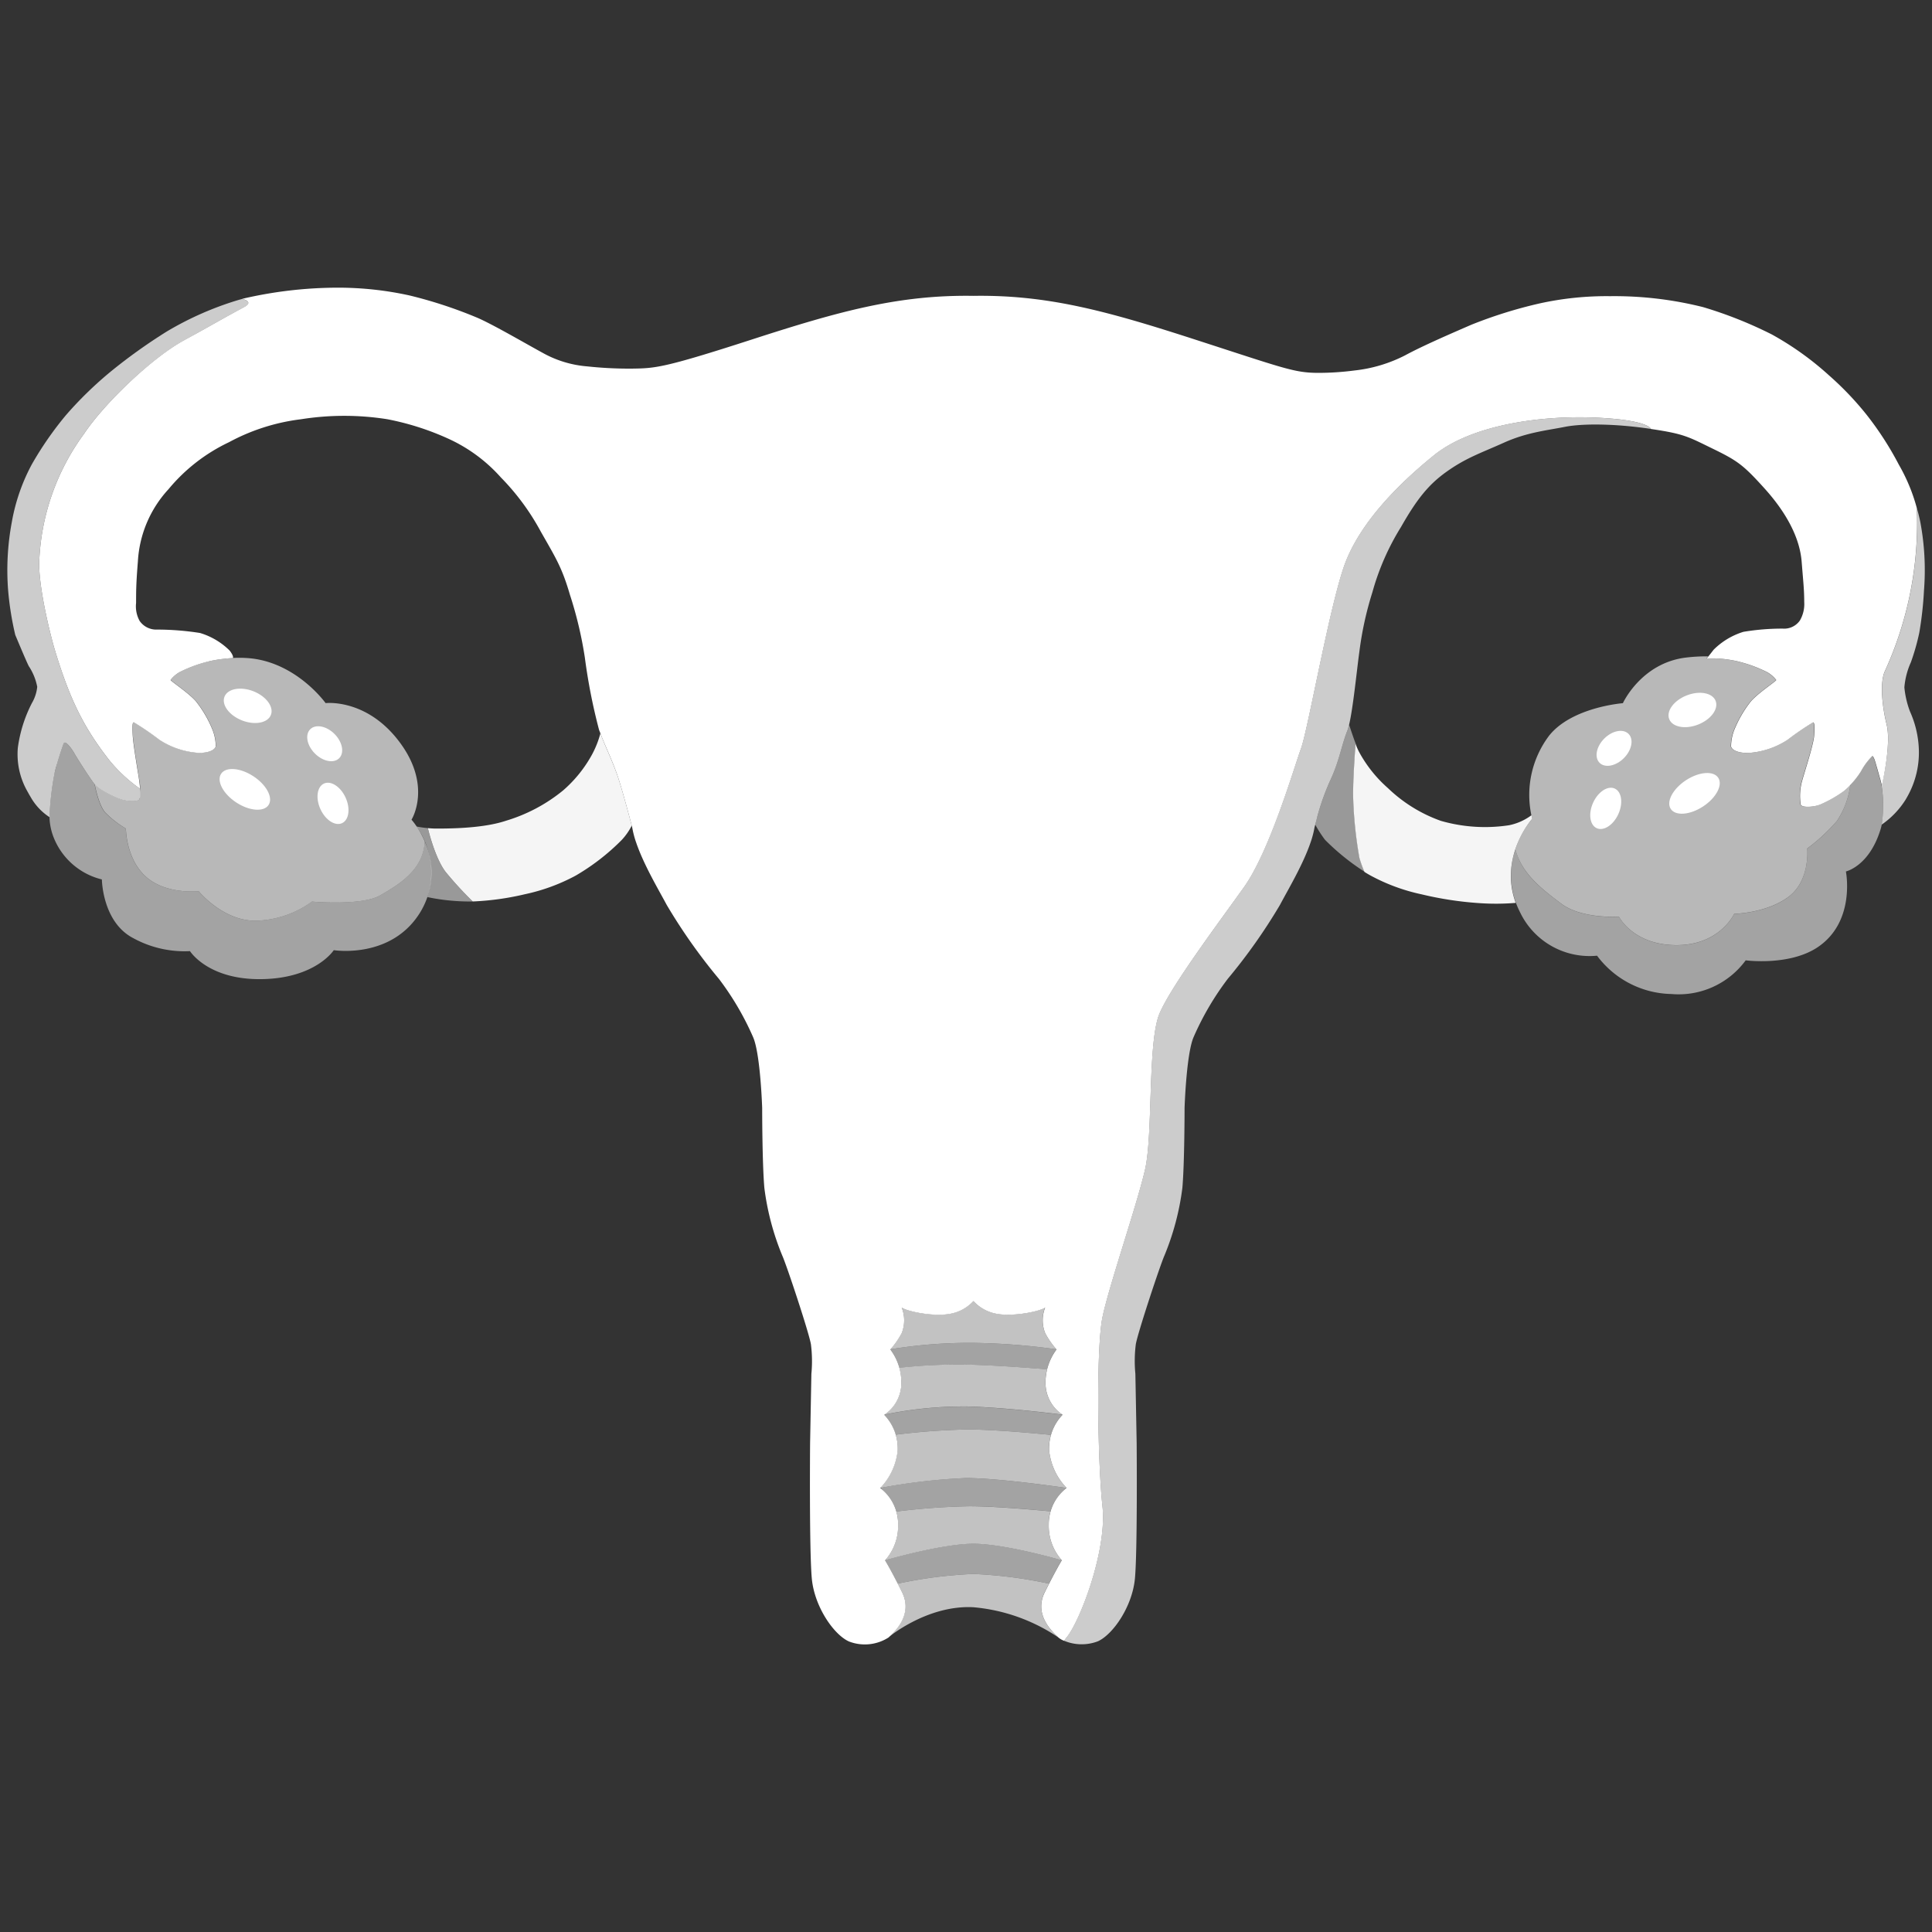 <svg viewBox="0 0 300 300" xmlns="http://www.w3.org/2000/svg"><rect x="0" y="0" width="300" height="300" fill="#333333" stroke="none"/><g fill="#fff"><path d="m 19.55 128.66 s 0 4.75 3.16 7.52 8.13 2.2 8.13 2.2 3.73 4.59 8.8 4.59 a 15.47 15.47 0 0 0 8.8 -2.97 s 7.73 .68 10.56 -.95 6.77 -3.92 6.95 -8.41 a 14.57 14.57 0 0 0 -1.25 -2.3 10.86 10.86 0 0 0 -.8 -1.06 s 3.45 -5.5 -2.3 -12.62 c -5.02 -6.21 -11.04 -5.48 -11.04 -5.48 s -4.35 -6.12 -11.51 -6.94 a 17.98 17.98 0 0 0 -3.86 .01 c -.15 .02 -.31 .03 -.48 .05 -.77 .09 -1.53 .22 -2.27 .38 a 20.94 20.94 0 0 0 -4.54 1.67 4.7 4.7 0 0 0 -1.39 1.21 c -.04 .17 3.22 2.29 4.13 3.57 a 18.26 18.26 0 0 1 2.43 4.3 7.14 7.14 0 0 1 .45 2.46 c -.1 .42 -.8 1 -2.63 1 a 12.56 12.56 0 0 1 -6.14 -2.05 43.57 43.57 0 0 0 -3.95 -2.7 c -.21 .03 -.28 .49 -.17 2.08 s .87 6 .97 6.73 a 8.69 8.69 0 0 1 .07 3.12 c -.28 .49 -2.05 .35 -2.95 0 s -3.29 -1.42 -4.02 -2.32 c 0 0 .56 3.13 1.61 4.38 a 15.41 15.41 0 0 0 3.24 2.53 z" opacity=".65"/><path d="m 151.14 208.52 a 102.38 102.38 0 0 1 12.91 1 12.7 12.7 0 0 1 -1.77 -2.54 5.37 5.37 0 0 1 0 -3.96 c -.83 .59 -4.79 1.42 -7.33 1 a 6.42 6.42 0 0 1 -3.81 -2.01 6.42 6.42 0 0 1 -3.81 2.01 c -2.54 .41 -6.5 -.41 -7.32 -1 a 5.37 5.37 0 0 1 0 3.96 12.74 12.74 0 0 1 -1.77 2.54 76.18 76.18 0 0 1 12.9 -1 z" opacity=".7"/><ellipse cx="38.42" cy="109.59" rx="2.43" ry="3.87" transform="matrix(.366 -.931 .931 .366 -77.63 105.26)"/><ellipse cx="38.01" cy="122.55" rx="2.43" ry="4.41" transform="matrix(.549 -.836 .836 .549 -85.3 87.07)"/><ellipse cx="50.44" cy="115.5" rx="2.15" ry="3.18" transform="matrix(.707 -.707 .707 .707 -66.9 69.49)"/><ellipse cx="51.73" cy="124.77" rx="2.15" ry="3.38" transform="matrix(.91 -.414 .414 .91 -47.02 32.62)"/><path d="m 15.82 136.56 s .06 6.66 4.92 9.14 a 16.55 16.55 0 0 0 8.76 1.99 s 2.8 4.49 11.17 4.35 11.16 -4.5 11.16 -4.5 9.1 1.48 13.55 -6.09 a 12.25 12.25 0 0 0 .98 -2.14 11.63 11.63 0 0 0 -.42 -8.67 c -.18 4.5 -4.13 6.79 -6.95 8.41 s -10.56 .95 -10.56 .95 a 15.47 15.47 0 0 1 -8.8 2.97 c -5.07 0 -8.8 -4.59 -8.8 -4.59 s -4.97 .57 -8.13 -2.2 -3.16 -7.52 -3.16 -7.52 a 15.41 15.41 0 0 1 -3.25 -2.52 c -1.05 -1.24 -1.61 -4.38 -1.61 -4.38 -.73 -.9 -2.88 -4.3 -3.16 -4.82 s -1.42 -2.14 -1.65 -1.49 l -.02 .06 c -.18 .5 -.62 1.8 -.98 3.02 -.14 .49 -.28 1.02 -.41 1.56 a 44.18 44.18 0 0 0 -.78 6.73 9.34 9.34 0 0 0 .83 3.64 10.8 10.8 0 0 0 7.31 6.1 z" opacity=".55"/><path d="m 242.43 140.32 c 3.24 2.43 8.95 2.01 8.95 2.01 s 2.22 4.43 8.95 4.43 8.95 -4.86 8.95 -4.86 5.03 -.09 8.44 -2.64 2.9 -7.5 2.9 -7.5 a 29.08 29.08 0 0 0 4.6 -4.26 12.91 12.91 0 0 0 2.1 -5.66 9.73 9.73 0 0 1 -1.09 1.03 19.16 19.16 0 0 1 -3.7 2.09 c -.9 .35 -2.67 .49 -2.95 0 a 8.68 8.68 0 0 1 .07 -3.12 c .1 -.73 1.91 -6 2.01 -7.59 s .04 -2.05 -.17 -2.08 a 43.42 43.42 0 0 0 -3.95 2.7 12.56 12.56 0 0 1 -6.14 2.05 c -1.84 0 -2.53 -.59 -2.64 -1 a 7.14 7.14 0 0 1 .45 -2.46 18.23 18.23 0 0 1 2.43 -4.3 c .9 -1.28 4.16 -3.4 4.13 -3.57 a 4.72 4.72 0 0 0 -1.39 -1.21 20.92 20.92 0 0 0 -4.54 -1.67 l -.1 -.03 a 20.05 20.05 0 0 0 -2.18 -.36 c -.17 -.02 -.33 -.04 -.48 -.05 -.58 -.06 -2.1 -.03 -2.1 -.03 s .09 -.11 .26 -.32 a 26.12 26.12 0 0 0 -3.55 .2 c -6.88 .89 -9.69 7.07 -9.69 7.07 s -7.93 .6 -11.46 5.05 a 15.29 15.29 0 0 0 -2.75 12.35 c .07 .34 .13 .54 .13 .54 a 14.66 14.66 0 0 0 -2.62 4.74 c .98 3.72 3.89 6.02 7.13 8.45 z" opacity=".65"/><path d="m 235.39 140.19 a 13.48 13.48 0 0 0 .64 1.46 11.97 11.97 0 0 0 11.96 6.75 14.74 14.74 0 0 0 11.54 5.95 12.9 12.9 0 0 0 11.54 -5.23 s 6.84 .92 11.24 -2.08 c 5.87 -4 4.32 -11.72 4.32 -11.72 s 3.65 -.8 5.4 -6.6 c .08 -.26 .13 -.52 .19 -.77 l .01 -.11 a 19.92 19.92 0 0 0 -.06 -5.81 10.1 10.1 0 0 0 -.34 -1.36 c -.13 -.41 -.21 -.77 -.36 -1.29 -.36 -1.22 -.46 -1.74 -.76 -2 a 9.86 9.86 0 0 0 -1.78 2.39 c -.04 .08 -.12 .2 -.21 .33 -.02 .03 -.04 .05 -.06 .08 -.09 .13 -.2 .28 -.32 .45 l -.01 .01 c -.28 .37 -.63 .8 -1.01 1.21 a 12.91 12.91 0 0 1 -2.1 5.66 29.08 29.08 0 0 1 -4.6 4.26 s .51 4.95 -2.9 7.5 -8.44 2.64 -8.44 2.64 -2.22 4.86 -8.95 4.86 -8.95 -4.43 -8.95 -4.43 -5.71 .42 -8.95 -2.01 -6.16 -4.72 -7.12 -8.45 a 12.33 12.33 0 0 0 .08 8.31 z" opacity=".55"/><ellipse cx="262.69" cy="110.28" rx="3.87" ry="2.43" transform="matrix(.931 -.366 .366 .931 -22.13 103.72)"/><ellipse cx="263.09" cy="123.24" rx="4.41" ry="2.43" transform="matrix(.836 -.549 .549 .836 -24.48 164.6)"/><ellipse cx="250.67" cy="116.19" rx="3.18" ry="2.15" transform="matrix(.707 -.707 .707 .707 -8.74 211.28)"/><ellipse cx="249.37" cy="125.46" rx="3.38" ry="2.15" transform="matrix(.414 -.91 .91 .414 31.93 300.51)"/><path d="m 17.06 118.15 c -4 -5.06 -6.18 -9.45 -8.5 -17.08 -.79 -2.6 -2.67 -10.29 -2.46 -14.1 a 35.9 35.9 0 0 1 6.97 -19.64 c 3.07 -4.61 10.48 -11.73 15.53 -14.49 s 4.86 -2.75 9.3 -5.14 c 1.05 -.57 .77 -.98 -.27 -1.29 -.22 .06 -.43 .12 -.64 .18 a 49.66 49.66 0 0 0 -11.1 4.89 84.68 84.68 0 0 0 -8.7 6.22 58.51 58.51 0 0 0 -6.93 6.74 52.82 52.82 0 0 0 -5.3 7.63 29.81 29.81 0 0 0 -3.13 9.03 40.39 40.39 0 0 0 -.57 10.54 47.31 47.31 0 0 0 1.11 6.95 s 1.75 4.2 2.1 4.85 a 8.8 8.8 0 0 1 1.31 3.21 6.2 6.2 0 0 1 -.83 2.53 21.31 21.31 0 0 0 -2.18 6.93 11.62 11.62 0 0 0 1.45 6.71 c .18 .33 .36 .65 .52 .91 a 9 9 0 0 0 2.95 3.16 c 0 -.02 0 -.05 0 -.07 a 44.18 44.18 0 0 1 .78 -6.73 c .01 -.04 .02 -.08 .02 -.11 .09 -.42 .23 -.93 .39 -1.45 .36 -1.23 .8 -2.53 .98 -3.02 l .02 -.05 c .24 -.65 1.37 .97 1.65 1.49 s 2.43 3.92 3.16 4.82 3.12 1.98 4.02 2.32 2.67 .49 2.95 0 a 3.8 3.8 0 0 0 .1 -1.61 23.72 23.72 0 0 1 -4.7 -4.33 z" opacity=".75"/><path d="m 162.89 245.91 a 70.16 70.16 0 0 0 -11.75 -1.51 70.13 70.13 0 0 0 -11.75 1.51 c .2 .4 .42 .82 .66 1.3 1.83 3.65 -1.42 6.36 -2.1 7.04 0 0 6 -5.05 13.19 -4.68 a 27.93 27.93 0 0 1 13.19 4.68 c -.68 -.68 -3.92 -3.38 -2.1 -7.04 .24 -.47 .46 -.9 .66 -1.3 z" opacity=".7"/><path d="m 162.89 245.91 c 1.37 -2.66 1.98 -3.64 1.98 -3.64 s -8.83 -2.57 -13.73 -2.57 -13.73 2.57 -13.73 2.57 .62 .98 1.98 3.64 a 70.13 70.13 0 0 1 11.75 -1.51 70.16 70.16 0 0 1 11.75 1.51 z" opacity=".55"/><path d="m 163.12 234.68 c -4.15 -.39 -9.21 -.79 -12.58 -.79 a 107.64 107.64 0 0 0 -11.36 .82 6.77 6.77 0 0 1 .27 2.02 8.01 8.01 0 0 1 -2.03 5.55 s 8.83 -2.57 13.73 -2.57 13.73 2.57 13.73 2.57 a 8 8 0 0 1 -2.03 -5.55 6.77 6.77 0 0 1 .27 -2.05 z" opacity=".7"/><path d="m 163.12 234.68 a 7.21 7.21 0 0 1 2.5 -3.63 s -10.37 -1.54 -15.62 -1.54 a 89.32 89.32 0 0 0 -13.14 1.5 c -.02 .05 -.03 .09 -.05 .14 a 7.28 7.28 0 0 1 2.37 3.56 107.64 107.64 0 0 1 11.36 -.82 c 3.37 -.01 8.43 .39 12.58 .79 z" opacity=".55"/><path d="m 163.19 222.81 c -4.2 -.41 -9.5 -.84 -12.98 -.84 a 105.16 105.16 0 0 0 -11.13 .81 6.99 6.99 0 0 1 .29 2.45 9.85 9.85 0 0 1 -2.7 5.82 91.7 91.7 0 0 1 13.33 -1.54 c 5.24 0 15.62 1.54 15.62 1.54 a 9.85 9.85 0 0 1 -2.71 -5.82 7 7 0 0 1 .28 -2.42 z" opacity=".7"/><path d="m 163.19 222.81 a 7.69 7.69 0 0 1 1.8 -3.13 s -7.95 -1.05 -14.48 -1.27 a 60.6 60.6 0 0 0 -13.23 1.27 7.71 7.71 0 0 1 1.79 3.1 105.16 105.16 0 0 1 11.13 -.81 c 3.5 0 8.79 .43 12.99 .84 z" opacity=".55"/><path d="m 162.34 214.95 a 8.35 8.35 0 0 1 .25 -2.32 c -3.53 -.29 -8.1 -.62 -12.23 -.73 a 84.06 84.06 0 0 0 -10.73 .49 8.3 8.3 0 0 1 .32 2.56 5.91 5.91 0 0 1 -2.66 4.72 60.6 60.6 0 0 1 13.23 -1.27 c 6.53 .22 14.48 1.27 14.48 1.27 a 5.91 5.91 0 0 1 -2.66 -4.72 z" opacity=".7"/><path d="m 150.36 211.91 c 4.13 .11 8.7 .43 12.23 .73 a 8.45 8.45 0 0 1 1.47 -3.12 102.38 102.38 0 0 0 -12.91 -1 76.18 76.18 0 0 0 -12.91 1 8.56 8.56 0 0 1 1.4 2.88 84.06 84.06 0 0 1 10.72 -.49 z" opacity=".55"/><path d="m 247.82 64.85 c -8.24 -.37 -19.22 1 -25.21 5.87 s -11.23 10.48 -13.6 16.34 -5.87 26.05 -6.99 29.13 -4.87 15.93 -8.86 21.55 -11.23 15.23 -13.11 19.6 -1 18.72 -2.25 24.22 -5.62 18.1 -6.62 22.97 -.75 22.53 0 29.36 -3.52 17.9 -5.57 20.36 c -.15 .18 -.27 .35 -.39 .52 a 7.06 7.06 0 0 0 5.26 .09 c 2.37 -1.08 5.34 -5.41 5.75 -9.74 s .27 -21.04 .27 -21.04 l -.2 -10.76 a 20.58 20.58 0 0 1 .07 -4.6 c .34 -1.89 3.79 -12.31 4.46 -13.8 a 40.86 40.86 0 0 0 2.77 -10.48 c .34 -3.89 .34 -12.41 .34 -12.41 s .27 -8.46 1.42 -11.03 a 44.14 44.14 0 0 1 5.28 -9 87.11 87.11 0 0 0 8.12 -11.5 c 1.28 -2.42 3.61 -6.3 4.78 -9.79 l .01 -.02 a 15.03 15.03 0 0 0 .57 -2.22 c .01 -.03 .05 -.2 .11 -.42 .13 -.48 .32 -1.22 .33 -1.28 a 37.39 37.39 0 0 1 2.18 -5.98 c 1.16 -2.59 1.58 -4.93 2.32 -6.93 .07 -.19 .16 -.39 .22 -.58 .07 -.21 .14 -.47 .21 -.75 .63 -2.66 1.18 -8.35 1.59 -11.31 a 52.14 52.14 0 0 1 2.02 -9.24 38.76 38.76 0 0 1 4.46 -10.17 c 2.47 -4.34 4.28 -6.58 7.06 -8.56 3.06 -2.18 5.35 -2.91 8.93 -4.52 s 6.71 -1.9 9.4 -2.44 7.76 -.53 13.39 .31 c -.01 .01 -.28 -1.38 -8.52 -1.75 z" opacity=".75"/><path d="m 237.93 127.13 s -.06 -.2 -.13 -.54 a 8.68 8.68 0 0 1 -3.46 1.55 24.78 24.78 0 0 1 -10.61 -.68 22.92 22.92 0 0 1 -8.21 -5.08 20.39 20.39 0 0 1 -4.51 -5.67 10.34 10.34 0 0 1 -.52 -1.22 s -.44 5.64 -.37 8.4 a 64.16 64.16 0 0 0 .97 9.32 18.04 18.04 0 0 0 .79 2.19 c .34 .21 .68 .41 .99 .58 a 29.55 29.55 0 0 0 7.87 2.89 53.38 53.38 0 0 0 9.01 1.37 37.42 37.42 0 0 0 5.61 -.04 c -2.65 -7.26 2.57 -13.07 2.57 -13.07 z" opacity=".95"/><path d="m 210.14 123.88 c -.07 -2.76 .37 -8.4 .37 -8.4 -.32 -.84 -.69 -1.93 -1.02 -2.95 -.07 .28 -.14 .55 -.21 .75 -.06 .19 -.15 .39 -.22 .58 -.74 2 -1.17 4.34 -2.32 6.93 a 37.39 37.39 0 0 0 -2.18 5.98 c -.02 .06 -.21 .8 -.33 1.28 a 19.26 19.26 0 0 0 1.52 2.36 36.23 36.23 0 0 0 6.16 4.97 18.04 18.04 0 0 1 -.79 -2.19 64.16 64.16 0 0 1 -.98 -9.31 z" opacity=".5"/><path d="m 292.96 112.53 c -.76 -3.1 -1.04 -6.61 -.29 -8.29 a 55.34 55.34 0 0 0 4.97 -25.36 27.97 27.97 0 0 0 -2.79 -6.73 49.64 49.64 0 0 0 -5 -7.74 48.18 48.18 0 0 0 -5.85 -6.13 46.83 46.83 0 0 0 -8.86 -6.34 64.66 64.66 0 0 0 -10.68 -4.25 56.62 56.62 0 0 0 -14.47 -1.7 48.36 48.36 0 0 0 -10.85 1.11 70.51 70.51 0 0 0 -10.68 3.33 c -2.48 1.08 -7.47 3.22 -10.26 4.74 a 22.53 22.53 0 0 1 -7.89 2.36 43.72 43.72 0 0 1 -5.75 .37 c -3.64 -.04 -5.16 -.7 -18.88 -5.14 -13.7 -4.44 -22.96 -7 -34.53 -6.82 -11.58 -.18 -20.84 2.38 -34.53 6.82 -13.72 4.44 -14.93 4.43 -18.57 4.48 a 61.11 61.11 0 0 1 -6.89 -.35 16.91 16.91 0 0 1 -6.82 -2.06 c -2.79 -1.52 -7.68 -4.38 -10.15 -5.46 a 69.59 69.59 0 0 0 -10.59 -3.49 51.47 51.47 0 0 0 -11.25 -1.21 65.39 65.39 0 0 0 -14.73 1.73 c 1.04 .3 1.33 .72 .27 1.29 -4.43 2.39 -4.24 2.38 -9.3 5.14 s -12.45 9.89 -15.52 14.5 a 35.9 35.9 0 0 0 -6.97 19.64 c -.21 3.81 1.67 11.5 2.46 14.1 2.32 7.63 4.51 12.02 8.5 17.08 a 23.72 23.72 0 0 0 4.69 4.33 c -.04 -.59 -.12 -1.18 -.17 -1.51 -.1 -.73 -.87 -5.13 -.97 -6.73 s -.04 -2.05 .17 -2.08 a 43.57 43.57 0 0 1 3.95 2.7 12.56 12.56 0 0 0 6.14 2.05 c 1.84 0 2.53 -.59 2.63 -1 a 7.14 7.14 0 0 0 -.45 -2.46 18.26 18.26 0 0 0 -2.43 -4.3 c -.9 -1.28 -4.16 -3.4 -4.13 -3.57 a 4.68 4.68 0 0 1 1.39 -1.21 20.94 20.94 0 0 1 4.54 -1.67 c .03 -.01 .07 -.02 .1 -.03 a 20.07 20.07 0 0 1 2.17 -.36 c .17 -.02 .33 -.04 .48 -.05 .58 -.06 .99 -.08 .99 -.08 s .21 -.24 -.5 -1.16 a 11 11 0 0 0 -4.6 -2.73 43.19 43.19 0 0 0 -6.63 -.53 3.14 3.14 0 0 1 -2.74 -1.33 4.69 4.69 0 0 1 -.56 -2.79 c .01 -1.91 -.01 -2.83 .28 -6.45 a 18 18 0 0 1 4.75 -11.22 27.38 27.38 0 0 1 9.39 -7.3 31.5 31.5 0 0 1 11.2 -3.57 42.74 42.74 0 0 1 13.41 0 41.95 41.95 0 0 1 9.3 2.95 24.46 24.46 0 0 1 8.31 6.08 37.14 37.14 0 0 1 6.2 8.41 c 2.33 4.1 3.28 5.53 4.53 9.82 a 61.11 61.11 0 0 1 2.32 9.78 89.1 89.1 0 0 0 2.19 11.15 c .06 .19 .15 .39 .22 .58 .74 2 1.88 4.23 2.77 6.92 .6 1.81 1.49 5.12 2.1 7.42 .02 .09 .05 .19 .07 .28 a 14.91 14.91 0 0 0 .57 2.22 l .01 .02 c 1.17 3.49 3.49 7.37 4.78 9.79 a 87.2 87.2 0 0 0 8.12 11.5 44.18 44.18 0 0 1 5.28 9 c 1.15 2.57 1.42 11.03 1.42 11.03 s 0 8.52 .34 12.41 a 40.82 40.82 0 0 0 2.77 10.48 c .68 1.49 4.13 11.9 4.46 13.8 a 20.65 20.65 0 0 1 .07 4.6 l -.2 10.76 s -.14 16.71 .27 21.04 3.38 8.66 5.75 9.74 a 6.82 6.82 0 0 0 6.16 -.61 c .68 -.68 3.92 -3.38 2.1 -7.04 s -2.64 -4.94 -2.64 -4.94 a 8.01 8.01 0 0 0 2.03 -5.55 7.08 7.08 0 0 0 -2.77 -5.68 9.85 9.85 0 0 0 2.7 -5.82 7.53 7.53 0 0 0 -2.09 -5.55 5.91 5.91 0 0 0 2.66 -4.72 8.6 8.6 0 0 0 -1.71 -5.43 12.74 12.74 0 0 0 1.77 -2.54 5.37 5.37 0 0 0 0 -3.96 c .83 .59 4.78 1.42 7.32 1 a 6.42 6.42 0 0 0 3.81 -2.01 6.42 6.42 0 0 0 3.81 2.01 c 2.54 .41 6.5 -.41 7.33 -1 a 5.37 5.37 0 0 0 0 3.96 12.7 12.7 0 0 0 1.77 2.54 8.6 8.6 0 0 0 -1.71 5.43 5.91 5.91 0 0 0 2.65 4.71 7.53 7.53 0 0 0 -2.09 5.55 9.85 9.85 0 0 0 2.71 5.82 7.08 7.08 0 0 0 -2.77 5.68 8 8 0 0 0 2.03 5.55 s -.81 1.29 -2.64 4.94 1.42 6.36 2.1 7.04 a 2.93 2.93 0 0 0 .89 .52 c .13 -.17 .24 -.34 .39 -.52 2.05 -2.45 6.32 -13.52 5.57 -20.36 s -1 -24.5 0 -29.36 5.37 -17.48 6.62 -22.97 .37 -19.85 2.25 -24.22 9.11 -13.98 13.11 -19.6 7.74 -18.47 8.86 -21.55 4.62 -23.26 6.99 -29.13 7.61 -11.48 13.61 -16.35 16.98 -6.24 25.21 -5.87 8.51 1.76 8.51 1.76 c 5.2 .77 5.76 1.19 9.6 3.06 s 4.74 2.51 8.05 6.18 5.46 7.57 5.76 11.37 c .29 3.61 .39 4.34 .4 6.25 a 5.07 5.07 0 0 1 -.68 2.89 2.98 2.98 0 0 1 -2.67 1.25 36.65 36.65 0 0 0 -6.09 .5 11.19 11.19 0 0 0 -4.63 2.78 c -.36 .47 -.63 .81 -.81 1.03 s -.26 .32 -.26 .32 1.52 -.03 2.1 .03 c .15 .02 .31 .03 .48 .05 a 20.05 20.05 0 0 1 2.18 .36 l .1 .03 a 20.92 20.92 0 0 1 4.54 1.67 4.69 4.69 0 0 1 1.39 1.21 c .03 .17 -3.22 2.29 -4.13 3.57 a 18.23 18.23 0 0 0 -2.43 4.3 7.14 7.14 0 0 0 -.45 2.46 c .1 .42 .8 1 2.64 1 a 12.56 12.56 0 0 0 6.14 -2.05 43.42 43.42 0 0 1 3.95 -2.7 c .21 .03 .28 .49 .17 2.08 s -1.91 6.87 -2.01 7.59 a 8.68 8.68 0 0 0 -.07 3.12 c .28 .49 2.05 .35 2.95 0 a 19.16 19.16 0 0 0 3.7 -2.09 9.73 9.73 0 0 0 1.09 -1.03 13.3 13.3 0 0 0 1.61 -2.07 9.86 9.86 0 0 1 1.78 -2.39 c .29 .26 .4 .78 .76 2 .15 .52 .24 .88 .36 1.29 a 10.15 10.15 0 0 1 .34 1.36 s 1.51 -6.4 .75 -9.5 z"/><path d="m 292.22 127.83 l -.01 .11 c 0 .05 -.01 .09 -.01 .1 a 13.37 13.37 0 0 0 3.67 -3.82 c .09 -.15 .19 -.32 .29 -.5 a 13.96 13.96 0 0 0 1.78 -7.74 15.63 15.63 0 0 0 -1.35 -5.48 14.34 14.34 0 0 1 -.88 -3.77 11.88 11.88 0 0 1 1.01 -3.89 35.04 35.04 0 0 0 1.31 -4.61 56.62 56.62 0 0 0 .73 -6.6 40.39 40.39 0 0 0 -.57 -10.54 c -.16 -.79 -.35 -1.52 -.54 -2.21 a 55.34 55.34 0 0 1 -4.97 25.36 c -.75 1.68 -.47 5.19 .29 8.29 s -.79 9.49 -.79 9.49 a 19.93 19.93 0 0 1 .04 5.81 z" opacity=".75"/><path d="m 96 120.79 c -.9 -2.69 -2.04 -4.92 -2.77 -6.92 a 14.94 14.94 0 0 1 -1.26 3.22 20.2 20.2 0 0 1 -4.5 5.62 25.57 25.57 0 0 1 -8.92 4.74 c -3.38 1.13 -8.2 1.21 -10.77 1.21 -.47 0 -.92 -.03 -1.35 -.07 h .01 s 1.09 4.69 2.8 6.85 a 56.11 56.11 0 0 0 4.17 4.54 42.78 42.78 0 0 0 8.12 -1.13 29.53 29.53 0 0 0 7.87 -2.89 34.4 34.4 0 0 0 7.15 -5.54 9.88 9.88 0 0 0 1.55 -2.22 c -.61 -2.3 -1.5 -5.6 -2.1 -7.41 z" opacity=".95"/><path d="m 69.23 135.44 c -1.71 -2.16 -2.8 -6.85 -2.8 -6.85 h -.01 a 16.65 16.65 0 0 1 -1.74 -.25 12.33 12.33 0 0 1 1.68 10.96 32.06 32.06 0 0 0 7.04 .68 56.11 56.11 0 0 1 -4.17 -4.54 z" opacity=".5"/></g></svg>